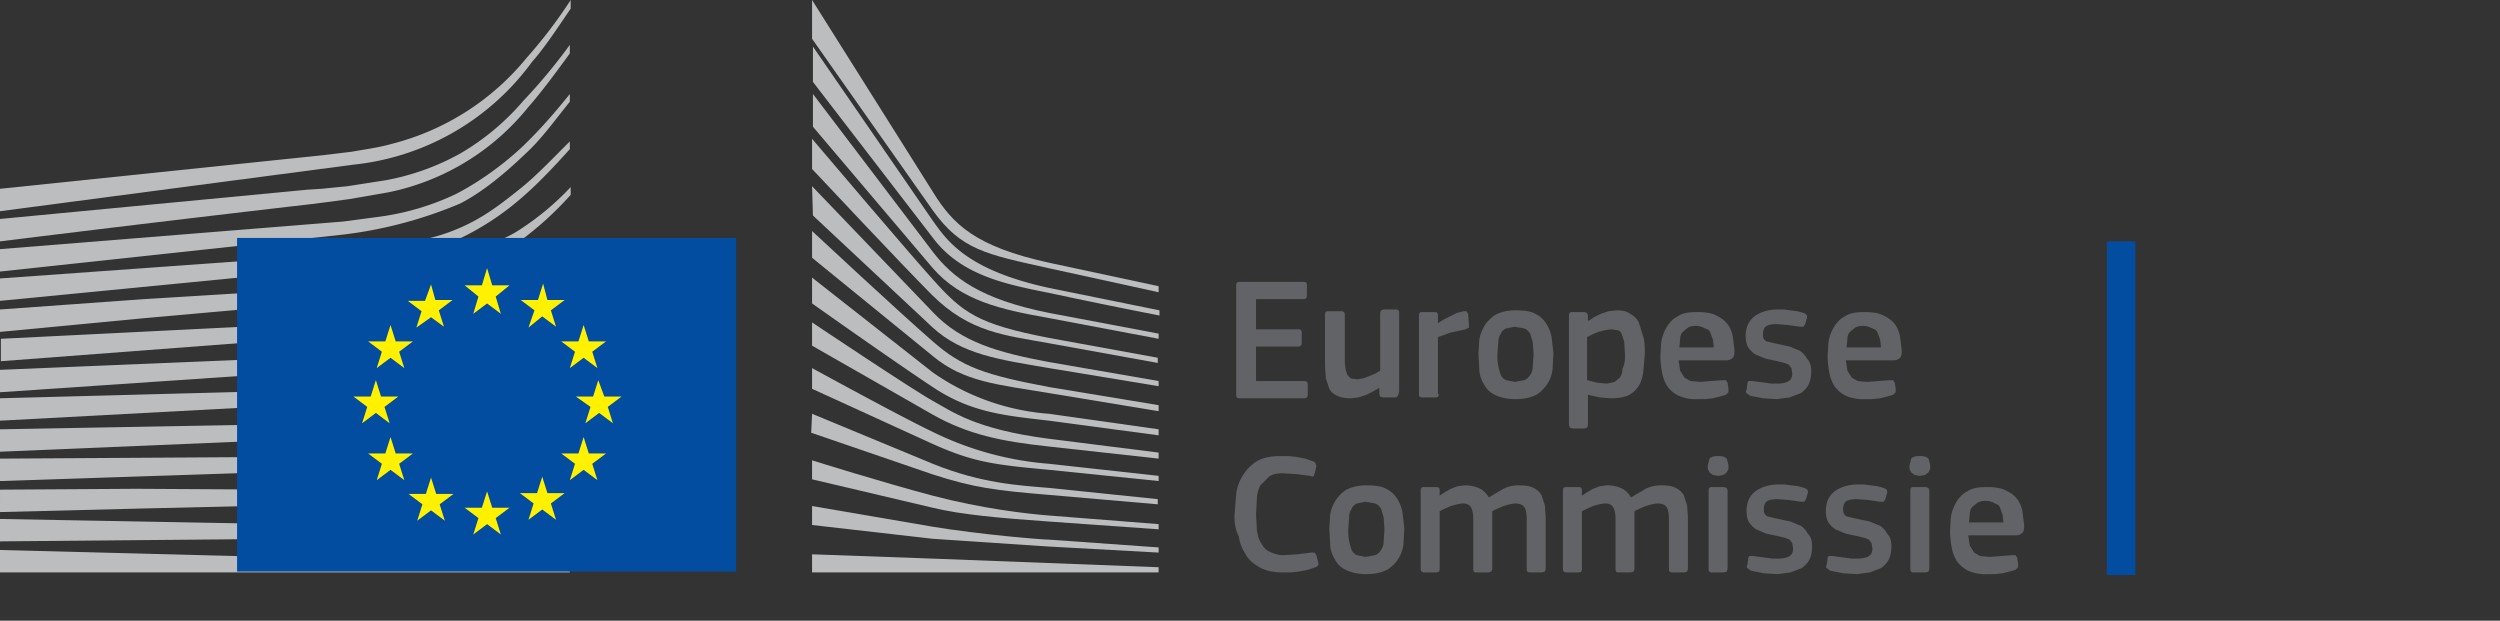<svg version="1.1" id="Layer_1" xmlns="http://www.w3.org/2000/svg" x="0" y="0" viewBox="0 0 290 72" xml:space="preserve"><rect x="0" y="0" width="290" height="72" fill="#333333" stroke="none"/><style>.st0{fill:#bbbdbf}.st1{fill:#034da1}.st2{fill:#fff100}.st3{enable-background:new}.st4{fill:#626366}</style><g id="Page-1"><g id="Version-2-menu" transform="translate(-131 -108)"><g id="Site-header" transform="translate(131 108)"><g id="logo-copy"><g id="Group-20"><g id="Group-18-Copy"><path id="Fill-40" class="st0" d="m0 24.5 41-5.4A29.4 29.4 0 0 0 61.7 7.2c1.5-1.7 3-4 4.5-6.2V0a55.7 55.7 0 0 1-5.1 6.7 29.6 29.6 0 0 1-15.7 10c-1.4.4-2.9.6-4.6.9l-3.3.4L0 21.9v2.6z"/><path id="Fill-41" class="st0" d="M53.4 17.8a28.3 28.3 0 0 1-8.6 3.1l-4.5.7-3 .3-1.6.1L0 25.4V28a4579 4579 0 0 1 35.9-4.3l1.6-.2 3-.4 4.6-.8a28 28 0 0 0 16.2-9.9c1.5-1.7 3.2-4 4.8-6.2v-1a64.2 64.2 0 0 1-5.4 6.5 28.5 28.5 0 0 1-7.3 6.1"/><path id="Fill-42" class="st0" d="M60.4 17.2c-2.4 2.2-5 4-7.5 5.3a30 30 0 0 1-8.6 2.6l-4.5.6L0 28.9v2.6l35.3-3.8 4.6-.5a50 50 0 0 0 13.5-3.6c2.7-1.4 5.3-3.6 7.8-6 1.7-1.6 3.2-3.7 4.9-5.8v-.9c-2 2.5-3.8 4.5-5.7 6.3"/><path id="Fill-43" class="st0" d="M50.8 30.6c-2.3 1.3-4 2.1-7.3 2.4l-6 .4-2.9.2-17.9 1.1L0 35.9v2.6l16.8-1.6 17.9-1.6 4.5-.3a47.4 47.4 0 0 0 13.4-2.6 39 39 0 0 0 13.6-9.8v-.9a31.6 31.6 0 0 1-5.7 4.8c-2.9 2-7.6 3-9.7 4.1"/><path id="Fill-44" class="st0" d="M51.6 35.6a47.7 47.7 0 0 1-13 1.8l-4.4.2L.1 39.3v2.6l34.3-2.6 4.4-.3a53.8 53.8 0 0 0 13.3-2.2 44 44 0 0 0 14.1-8.4c-2.2 1.9-4.3 2.3-6.4 3.6a34.7 34.7 0 0 1-8.2 3.6"/><path id="Fill-45" class="st0" d="M51.2 39.9a49.5 49.5 0 0 1-13 1.4l-4.4.2L0 42.9v2.6l33.9-2.3 4.4-.3 4.4-.3a50.2 50.2 0 0 0 17.2-4.8c2.1-1.1 4.1-2.4 6.2-4v-1.1a44.8 44.8 0 0 1-14.9 7.2"/><path id="Fill-46" class="st0" d="M50.8 44.1c-2.5.5-5.3.8-8.6.9l-4.3.2-37.9 1v2.6L33.6 47l4.4-.2 4.4-.3a63 63 0 0 0 8.7-1.2 42 42 0 0 0 15.1-6.1v-1a49.7 49.7 0 0 1-15.4 5.9"/><path id="Fill-47" class="st0" d="M50.5 48.3c-4.7.6-9.4.7-14.1.8l-3.2.1-33.2.6v2.6L33.3 51l3.2-.1c4.7-.2 9.5-.4 14.2-1.1a52.8 52.8 0 0 0 15.3-5v-1a48.6 48.6 0 0 1-15.5 4.5"/><path id="Fill-48" class="st0" d="M50.3 52.6c-4.4.4-8.8.4-13.2.4h-4L0 53.2v2.6l33.2-1.1 4-.1c4.3-.1 8.8-.2 13.2-.7a55 55 0 0 0 15.8-3.8v-.9a56.1 56.1 0 0 1-15.9 3.4"/><path id="Fill-49" class="st0" d="m50.1 56.8-6 .1h-2.5l-8.6-.1-17.2-.1-15.8.1v2.6l15.9-.4 17.1-.4 8.6-.1 8.6-.3s5.9-.5 8.6-.9l7.4-1.5v-.9c-2.5.6-5.1 1.1-7.5 1.4l-8.6.5"/><path id="Fill-50" class="st0" d="m41.5 60.9-8.6-.1L0 60.2v2.6l32.9-.3 8.6-.1 8.6-.2c5.9-.2 11.1-.6 16.1-1.3V60c-4.9.5-10.2.8-16.1.9h-8.6"/><path id="Fill-51" class="st0" d="M66.1 65.5 0 63.8v2.6h66.1v-.9z"/><path id="Fill-52" class="st0" d="M60.2 22c-2.5 2-4.5 3.5-7.5 4.7-2.7 1.1-5.6 1.5-8.8 2l-6.4.9-2.6.2L0 32.3v2.6l34.9-3.4 4.5-.4c1.7-.2 3.2-.3 4.6-.6a32 32 0 0 0 16.9-7.9c1.7-1.5 3.4-3.3 5.2-5.3v-.9c-2.2 2.2-4 4.1-5.9 5.6"/><path id="Fill-53" class="st0" d="m94.2 0 14.1 22.4c2.2 3.5 4.7 6.2 13.5 8.1l12.6 2.7v.7l-12.8-2.8c-7.2-1.6-10.1-2.1-13.4-6.7l-14-19.9V0z"/><path id="Fill-54" class="st0" d="m94.2 21.6 14 14.6c3.3 3.5 7.6 4.7 13.5 5.8l12.7 2.2v.6l-12.7-2.1c-5.9-1-10.1-1.6-13.5-4.7L94.3 25l-.1-3.4z"/><path id="Fill-55" class="st0" d="M94.2 26.8s10.3 9.6 14 12.8c3.4 3 6.1 3.9 13.5 5.3l12.7 2.1v.7l-12.7-2.1c-6-1-9.9-1.3-13.5-4.3l-14-11.4v-3.1z"/><path id="Fill-56" class="st0" d="m94.2 32.2 14 11a27 27 0 0 0 13.5 4.8l12.7 1.8v.7l-12.7-1.7c-5.1-.6-9-.9-13.5-3.9-4.4-2.9-14-9.7-14-9.7v-3z"/><path id="Fill-57" class="st0" d="M94.2 37.4s11.8 7.9 14 9.1c2.2 1.2 4.9 3.3 13.5 4.4l12.7 1.6v.7l-12.7-1.4c-5.6-.6-9.4-1.4-13.5-3.7l-14-8v-2.7z"/><path id="Fill-58" class="st0" d="M94.2 42.7s10.4 5.7 14 7.4a37 37 0 0 0 13.5 3.7l12.7 1.4v.6l-12.7-1.3c-6.5-.6-8.8-.9-13.5-3l-14-6.4v-2.4z"/><path id="Fill-59" class="st0" d="m94.2 48 14 5.8c5.7 2.3 10 2.5 13.5 2.8l12.6 1.3v.6l-12.7-1.1c-6-.5-8.6-.8-13.5-2.4l-14-4.8.1-2.2z"/><path id="Fill-60" class="st0" d="M94.2 53.4s8.3 2.6 14 4.1 10.9 2.1 13.5 2.3l12.7 1v.6l-12.7-.9c-5.7-.4-10.2-.8-13.5-1.6l-14-3.3v-2.2z"/><path id="Fill-61" class="st0" d="m94.2 58.7 14 2.4c5.4.9 12.7 1.5 13.5 1.5l12.7.9v.6l-12.7-.7-13.5-.9-14-1.6v-2.2z"/><path id="Fill-62" class="st0" d="m94.2 64.3 14 .5 26.2 1v.6H94.2v-2.1z"/><path id="Fill-63" class="st0" d="M121.7 33.4c-9.7-2.1-11.9-5.6-13.5-7.8L94.3 5.4v4.1l14 18.2c3.3 4.3 8.5 5.3 13.5 6.3a683 683 0 0 0 12.7 2.6V36l-12.8-2.6"/><path id="Fill-64" class="st0" d="M121.7 36.3c-8-1.6-11.2-4.1-13.5-7.1L94.3 10.9v3.8l13.9 16.4c3.3 3.8 7.9 4.8 13.5 5.8l12.7 2.4v-.6l-12.7-2.4"/><path id="Fill-65" class="st0" d="M121.7 39.2c-8.3-1.6-10-2.9-13.5-6.8-2.2-2.4-13.5-15.7-14-16.3v3.5s10.5 11.2 13.9 14.6c4.4 4.4 8.6 4.7 13.5 5.6l12.7 2.3v-.6l-12.6-2.3"/><path id="Fill-66" class="st1" d="M85.4 27.6H27.5v38.7h57.9V27.6z"/><path id="Fill-67" class="st2" d="M57.1 33.1h2l-1.6 1.3.6 2-1.6-1.2-1.6 1.2.6-2-1.6-1.3h2l.6-2 .6 2z"/><path id="Fill-68" class="st2" d="M57.1 58.9h2l-1.6 1.2.6 1.9-1.6-1.2-1.6 1.2.6-1.9-1.6-1.2h2l.6-1.9.6 1.9z"/><path id="Fill-69" class="st2" d="M63.5 57.2h2l-1.6 1.2.6 1.9-1.6-1.2-1.6 1.2.6-1.9-1.6-1.2h2l.6-1.9.6 1.9z"/><path id="Fill-70" class="st2" d="M63.5 34.8h2L63.9 36l.6 1.9-1.6-1.2-1.6 1.3.7-2-1.6-1.2h2l.6-1.9.5 1.9z"/><path id="Fill-71" class="st2" d="M68.3 39.6h2l-1.6 1.2.6 1.9-1.6-1.2-1.6 1.2.6-1.9-1.6-1.2h2l.6-1.9.6 1.9z"/><path id="Fill-72" class="st2" d="M68.3 52.6h2l-1.6 1.2.6 1.9-1.6-1.2-1.6 1.2.6-1.9-1.6-1.2h2l.6-1.9.6 1.9z"/><path id="Fill-73" class="st2" d="M70.1 46h2l-1.6 1.2.6 1.9-1.6-1.2-1.6 1.2.6-1.9-1.7-1.2h2l.6-1.9.7 1.9z"/><path id="Fill-74" class="st2" d="M50.5 34.8h2L50.9 36l.6 1.9-1.5-1.1-1.7 1.2.6-1.9-1.6-1.2h2L50 33l.5 1.8z"/><path id="Fill-75" class="st2" d="M45.9 39.6h2l-1.6 1.2.6 1.9-1.6-1.2-1.6 1.2.6-1.9-1.6-1.2h2l.6-1.9.6 1.9z"/><path id="Fill-76" class="st2" d="M44.2 46h2l-1.6 1.2.6 1.9-1.6-1.2-1.6 1.2.6-1.9L41 46h2l.6-1.9.6 1.9z"/><path id="Fill-77" class="st2" d="M45.9 52.6h2l-1.6 1.2.6 1.9-1.6-1.2-1.6 1.2.6-1.9-1.6-1.2h2l.6-1.9.6 1.9z"/><path id="Fill-78" class="st2" d="M50.6 57.3h2L51 58.5l.6 1.9-1.6-1.2-1.6 1.2.6-1.9-1.6-1.2h2l.6-1.9.6 1.9z"/></g></g></g></g></g></g><g class="st3"><path class="st4" d="M143.4 33.1c0-.3.1-.4.4-.4h7.4c.3 0 .4.1.4.4v1.2c0 .2-.1.4-.4.4h-5.5v3.5h4.9c.3 0 .4.1.4.4v1.2c0 .2-.1.4-.4.4h-4.9v4h5.6c.2 0 .4.1.4.4v1.2c0 .2-.1.4-.4.4h-7.5c-.3 0-.4-.1-.4-.4V33.1zM161.8 46.1h-1.4l-.3-.1-.1-.3V45l-.7.4-.8.4-.9.3-.9.1c-.7 0-1.2-.1-1.6-.3-.4-.2-.7-.4-.9-.8l-.4-1.2-.1-1.5v-5.9c0-.3.1-.4.4-.4h1.5c.2 0 .4.1.4.4v5.6l.1.8.2.6.4.4.7.1.7-.1.8-.3.7-.3.5-.3v-6.7l.1-.3.3-.1h1.4c.3 0 .4.1.4.4v9.1c-.1.5-.2.7-.5.7zM166.9 45.7c0 .3-.1.4-.4.4H165c-.3 0-.4-.1-.4-.4v-9.1c0-.3.1-.4.4-.4h1.4c.3 0 .4.1.4.4v.9l.6-.4.8-.4.8-.4.8-.2h.3l.2.3.1 1.3v.3l-.4.2-.9.2-.9.2-.8.3-.6.2v6.6zM180.2 41l-.1 1.8a4 4 0 0 1-1.9 3c-.6.3-1.4.5-2.4.5s-1.8-.2-2.4-.5c-.6-.3-1-.7-1.3-1.3-.3-.5-.5-1.1-.5-1.7l-.1-1.8.1-1.6c.1-.6.3-1.1.6-1.6s.7-.9 1.3-1.3c.6-.3 1.3-.5 2.3-.5 1 0 1.8.1 2.3.4.6.3 1 .7 1.3 1.2.3.5.5 1 .6 1.6l.2 1.8zm-2.3.1-.1-1.4-.3-1c-.2-.3-.4-.5-.7-.6l-1.1-.2-1 .2c-.2.1-.5.3-.6.6-.2.3-.3.6-.3 1l-.1 1.4a6.1 6.1 0 0 0 .4 2.4c.1.3.4.5.6.6l1 .2 1.1-.2c.3-.1.5-.3.7-.6.2-.3.3-.6.3-1l.1-1.4zM190.8 41.1l-.2 2.2c-.1.6-.3 1.2-.6 1.6a3 3 0 0 1-1.2 1c-.5.2-1.2.3-2 .3l-1.2-.1-1.4-.3v3.5l-.1.3-.3.1h-1.4l-.3-.1-.1-.3V36.6c0-.3.1-.4.4-.4h1.4l.3.1.1.3v.6h.1l.6-.4.8-.4.9-.3.9-.1c.7 0 1.2.1 1.6.4.4.2.8.6 1 1l.5 1.6c.2.6.2 1.3.2 2.1zm-2.3 0-.1-1.5-.3-.9c-.1-.2-.3-.4-.5-.4l-.7-.1-.7.1-.8.2-.7.3-.6.3v5l1.2.3 1.1.1.9-.2.6-.5c.2-.3.3-.6.3-1 .3-.6.3-1.1.3-1.7zM194.7 41.7l.2 1.3.5.8.7.4 1.1.1 1.3-.1 1.3-.1h.4l.2.3.1.7v.4l-.3.3-.7.2-.8.2-.9.1h-.8a5 5 0 0 1-2.3-.4c-.6-.3-1-.7-1.3-1.1-.3-.5-.5-1-.6-1.6a11 11 0 0 1-.2-1.9l.1-1.6a5 5 0 0 1 .6-1.7c.3-.5.7-1 1.3-1.3.6-.4 1.3-.5 2.3-.5.9 0 1.6.1 2.2.4.6.3 1 .6 1.3 1 .3.4.5.9.6 1.4l.2 1.6c0 .4 0 .7-.2.9s-.4.3-.8.3h-5.5zm2-3.9a2 2 0 0 0-.9.2l-.6.5c-.2.2-.3.5-.3.8l-.1 1h4l-.1-.9-.3-.8c-.1-.3-.3-.4-.6-.5-.4-.2-.7-.3-1.1-.3zM210.1 43.1c0 .6-.1 1.1-.3 1.5-.2.4-.5.7-.9 1l-1.3.5-1.5.2-1.6-.1-1.5-.3-.4-.3c-.1-.1-.1-.2 0-.4l.1-.7c0-.2.1-.3.2-.3h.4l.7.1.8.1.7.1h.6c.6 0 1.1-.1 1.4-.3.3-.2.4-.5.4-.9l-.1-.6-.3-.4-.5-.2-.8-.2-1.4-.3-1.2-.5a3 3 0 0 1-.8-.8c-.2-.3-.3-.8-.3-1.3 0-1 .3-1.7 1-2.3.7-.5 1.6-.8 2.7-.8h.7l.8.1.8.1.7.2c.3.1.5.3.4.6l-.2.7-.2.3h-.4l-1.4-.2-1.3-.1c-.6 0-1.1.1-1.3.3-.2.2-.3.5-.3.9s.1.6.4.8l1.3.3 1.4.3 1.2.5c.3.2.6.5.8.9.4.4.5.9.5 1.5zM214.1 41.7l.2 1.3.5.8.7.4 1.1.1 1.3-.1 1.3-.1h.4l.2.3.1.7v.4l-.3.3-.7.2-.8.2-.9.1h-.8a5 5 0 0 1-2.3-.4c-.6-.3-1-.7-1.3-1.1-.3-.5-.5-1-.6-1.6a11 11 0 0 1-.2-1.9l.1-1.6a5 5 0 0 1 .6-1.7c.3-.5.7-1 1.3-1.3.6-.4 1.3-.5 2.3-.5.9 0 1.6.1 2.2.4.6.3 1 .6 1.3 1 .3.4.5.9.6 1.4l.2 1.6c0 .4 0 .7-.2.9s-.4.3-.8.3h-5.5zm2-3.9a2 2 0 0 0-.9.2l-.6.5c-.2.2-.3.5-.3.8l-.1 1h4l-.1-.9-.3-.8c-.1-.3-.3-.4-.6-.5-.4-.2-.7-.3-1.1-.3z"/></g><g class="st3"><path class="st4" d="m143.2 59.8.2-2.5a5.3 5.3 0 0 1 2.4-3.8c.7-.4 1.6-.6 2.8-.6h.8l1 .1 1 .2.9.3.3.2.1.4-.2.8-.1.3c-.1.1-.2.1-.4 0l-1.6-.2-1.6-.1c-.7 0-1.2.1-1.6.4l-1 1c-.2.4-.4 1-.4 1.5l-.1 1.9.1 1.8c.1.6.2 1.1.5 1.5.2.4.5.8 1 1 .4.2.9.4 1.6.4l1.6-.1 1.6-.2h.4l.2.3.2.8c.1.3 0 .5-.3.6l-.9.3-1 .2-1 .1h-.9c-1.1 0-2-.2-2.7-.6-.7-.4-1.3-.9-1.6-1.5-.4-.6-.7-1.3-.8-2.1-.4-.7-.5-1.5-.5-2.4zM162.9 61.3l-.1 1.8a4 4 0 0 1-1.9 3c-.6.3-1.4.5-2.4.5s-1.8-.2-2.4-.5-1-.7-1.3-1.3c-.3-.5-.5-1.1-.5-1.7l-.1-1.8.1-1.6c.1-.6.3-1.1.6-1.6a4 4 0 0 1 1.3-1.3c.6-.3 1.3-.5 2.3-.5 1 0 1.8.1 2.3.4.6.3 1 .7 1.3 1.2.3.5.5 1 .6 1.6l.2 1.8zm-2.3.1-.1-1.4-.3-1c-.2-.3-.4-.5-.7-.6l-1.1-.2-1 .2c-.2.1-.5.3-.6.6-.2.3-.3.6-.3 1l-.1 1.4a6.1 6.1 0 0 0 .4 2.4c.1.3.4.5.6.6l1 .2 1.1-.2c.3-.1.5-.3.7-.6.2-.3.3-.6.3-1l.1-1.4zM179.2 66.3l-.3.1h-1.4c-.3 0-.4-.1-.4-.4v-5.7c0-.7-.1-1.3-.3-1.5-.2-.3-.6-.4-1.1-.4l-.6.1-.7.2-.7.3-.6.3V66l-.1.3-.3.1h-1.5c-.2 0-.3-.1-.3-.4v-5.8c0-.6-.1-1.1-.3-1.4-.2-.3-.5-.4-1-.4l-.6.1-.7.2-.7.3-.6.3V66c0 .3-.1.4-.4.4h-1.4c-.2 0-.4-.1-.4-.4v-9.1c0-.3.1-.4.4-.4h1.4c.3 0 .4.1.4.4v.6l.6-.4.7-.4.8-.3.8-.1c.6 0 1.1.1 1.6.3s.9.6 1.2 1.1l1.7-1a4 4 0 0 1 1.9-.4c.7 0 1.2.1 1.6.3.4.2.7.5.9.8l.4 1.2.1 1.4v6l-.1.3zM195.7 66.3l-.3.1H194c-.3 0-.4-.1-.4-.4v-5.7c0-.7-.1-1.3-.3-1.5-.2-.3-.6-.4-1.1-.4l-.6.1-.7.2-.7.3-.6.3V66l-.1.3-.3.1h-1.5c-.2 0-.3-.1-.3-.4v-5.8c0-.6-.1-1.1-.3-1.4-.2-.3-.5-.4-1-.4l-.6.1-.7.2-.7.3-.6.3V66c0 .3-.1.4-.4.4h-1.4c-.2 0-.4-.1-.4-.4v-9.1c0-.3.1-.4.4-.4h1.4c.3 0 .4.1.4.4v.6l.6-.4.7-.4.8-.3.8-.1c.6 0 1.1.1 1.6.3.5.2.9.6 1.2 1.1l1.7-1a4 4 0 0 1 1.9-.4c.7 0 1.2.1 1.6.3.4.2.7.5.9.8l.4 1.2.1 1.4v6l-.1.3zM200.5 53.9v.5l-.2.4-.4.3-.6.1-.6-.1-.4-.3-.2-.4V54l.2-.8c.2-.2.5-.3 1-.3s.8.1 1 .3l.2.7zm-.1 12.1-.1.3-.3.1h-1.4c-.3 0-.4-.1-.4-.4v-9.1c0-.3.1-.4.4-.4h1.4l.3.1.1.3V66zM210.2 63.4c0 .6-.1 1.1-.3 1.5-.2.4-.5.7-.9 1l-1.3.5-1.5.2-1.6-.1-1.5-.3-.4-.3c-.1-.1-.1-.2 0-.4l.1-.7c0-.2.1-.3.2-.3h.4l.7.1.8.1.7.1h.6c.6 0 1.1-.1 1.4-.3.3-.2.4-.5.4-.9l-.1-.6-.3-.4-.5-.2-.8-.2-1.4-.3-1.2-.5a3 3 0 0 1-.8-.8c-.2-.3-.3-.8-.3-1.3 0-1 .3-1.7 1-2.3.7-.5 1.6-.8 2.7-.8h.7l.8.1.8.1.7.2c.3.1.5.3.4.6l-.2.7-.2.3h-.4l-1.4-.2-1.3-.1c-.6 0-1.1.1-1.3.3-.2.2-.3.5-.3.9s.1.6.4.8l1.3.3 1.4.3 1.2.5c.3.2.6.5.8.9.4.4.5.9.5 1.5zM219.4 63.4c0 .6-.1 1.1-.3 1.5-.2.4-.5.7-.9 1l-1.3.5-1.5.2-1.6-.1-1.5-.3-.4-.3c-.1-.1-.1-.2 0-.4l.1-.7c0-.2.1-.3.2-.3h.4l.7.1.8.1.7.1h.6c.6 0 1.1-.1 1.4-.3.3-.2.4-.5.4-.9l-.1-.6-.3-.4-.5-.2-.8-.2-1.4-.3-1.2-.5a3 3 0 0 1-.8-.8c-.2-.3-.3-.8-.3-1.3 0-1 .3-1.7 1-2.3.7-.5 1.6-.8 2.7-.8h.7l.8.1.8.1.7.2c.3.1.5.3.4.6l-.2.7-.2.3h-.4l-1.4-.2-1.3-.1c-.6 0-1.1.1-1.3.3-.2.2-.3.5-.3.9s.1.6.4.8l1.3.3 1.4.3 1.2.5c.3.2.6.5.8.9.4.4.5.9.5 1.5zM223.9 53.9v.5l-.2.4-.4.3-.6.1-.6-.1-.4-.3-.2-.4V54l.2-.8c.2-.2.5-.3 1-.3s.8.1 1 .3l.2.7zm-.1 12.1-.1.3-.3.1H222c-.3 0-.4-.1-.4-.4v-9.1c0-.3.1-.4.4-.4h1.4l.3.1.1.3V66zM228.3 62l.2 1.3.5.8.7.4 1.1.1 1.3-.1 1.3-.1h.4l.2.3.1.7v.4l-.3.3-.7.2-.8.2-.9.1h-.8a5 5 0 0 1-2.3-.4c-.6-.3-1-.7-1.3-1.1-.3-.5-.5-1-.6-1.6a11 11 0 0 1-.2-1.9l.1-1.6a5 5 0 0 1 .6-1.7c.3-.5.7-1 1.3-1.3.6-.4 1.3-.5 2.3-.5.9 0 1.6.1 2.2.4.6.3 1 .6 1.3 1 .3.4.5.9.6 1.4l.2 1.6c0 .4 0 .7-.2.9s-.4.3-.8.3h-5.5zm2-3.9a2 2 0 0 0-.9.2l-.6.5c-.2.2-.3.5-.3.8l-.1 1h4l-.1-.9-.3-.8c-.1-.3-.3-.4-.6-.5-.3-.2-.6-.3-1.1-.3z"/></g><path class="st1" d="M244.4 28h3.3v38.7h-3.3z"/></svg>